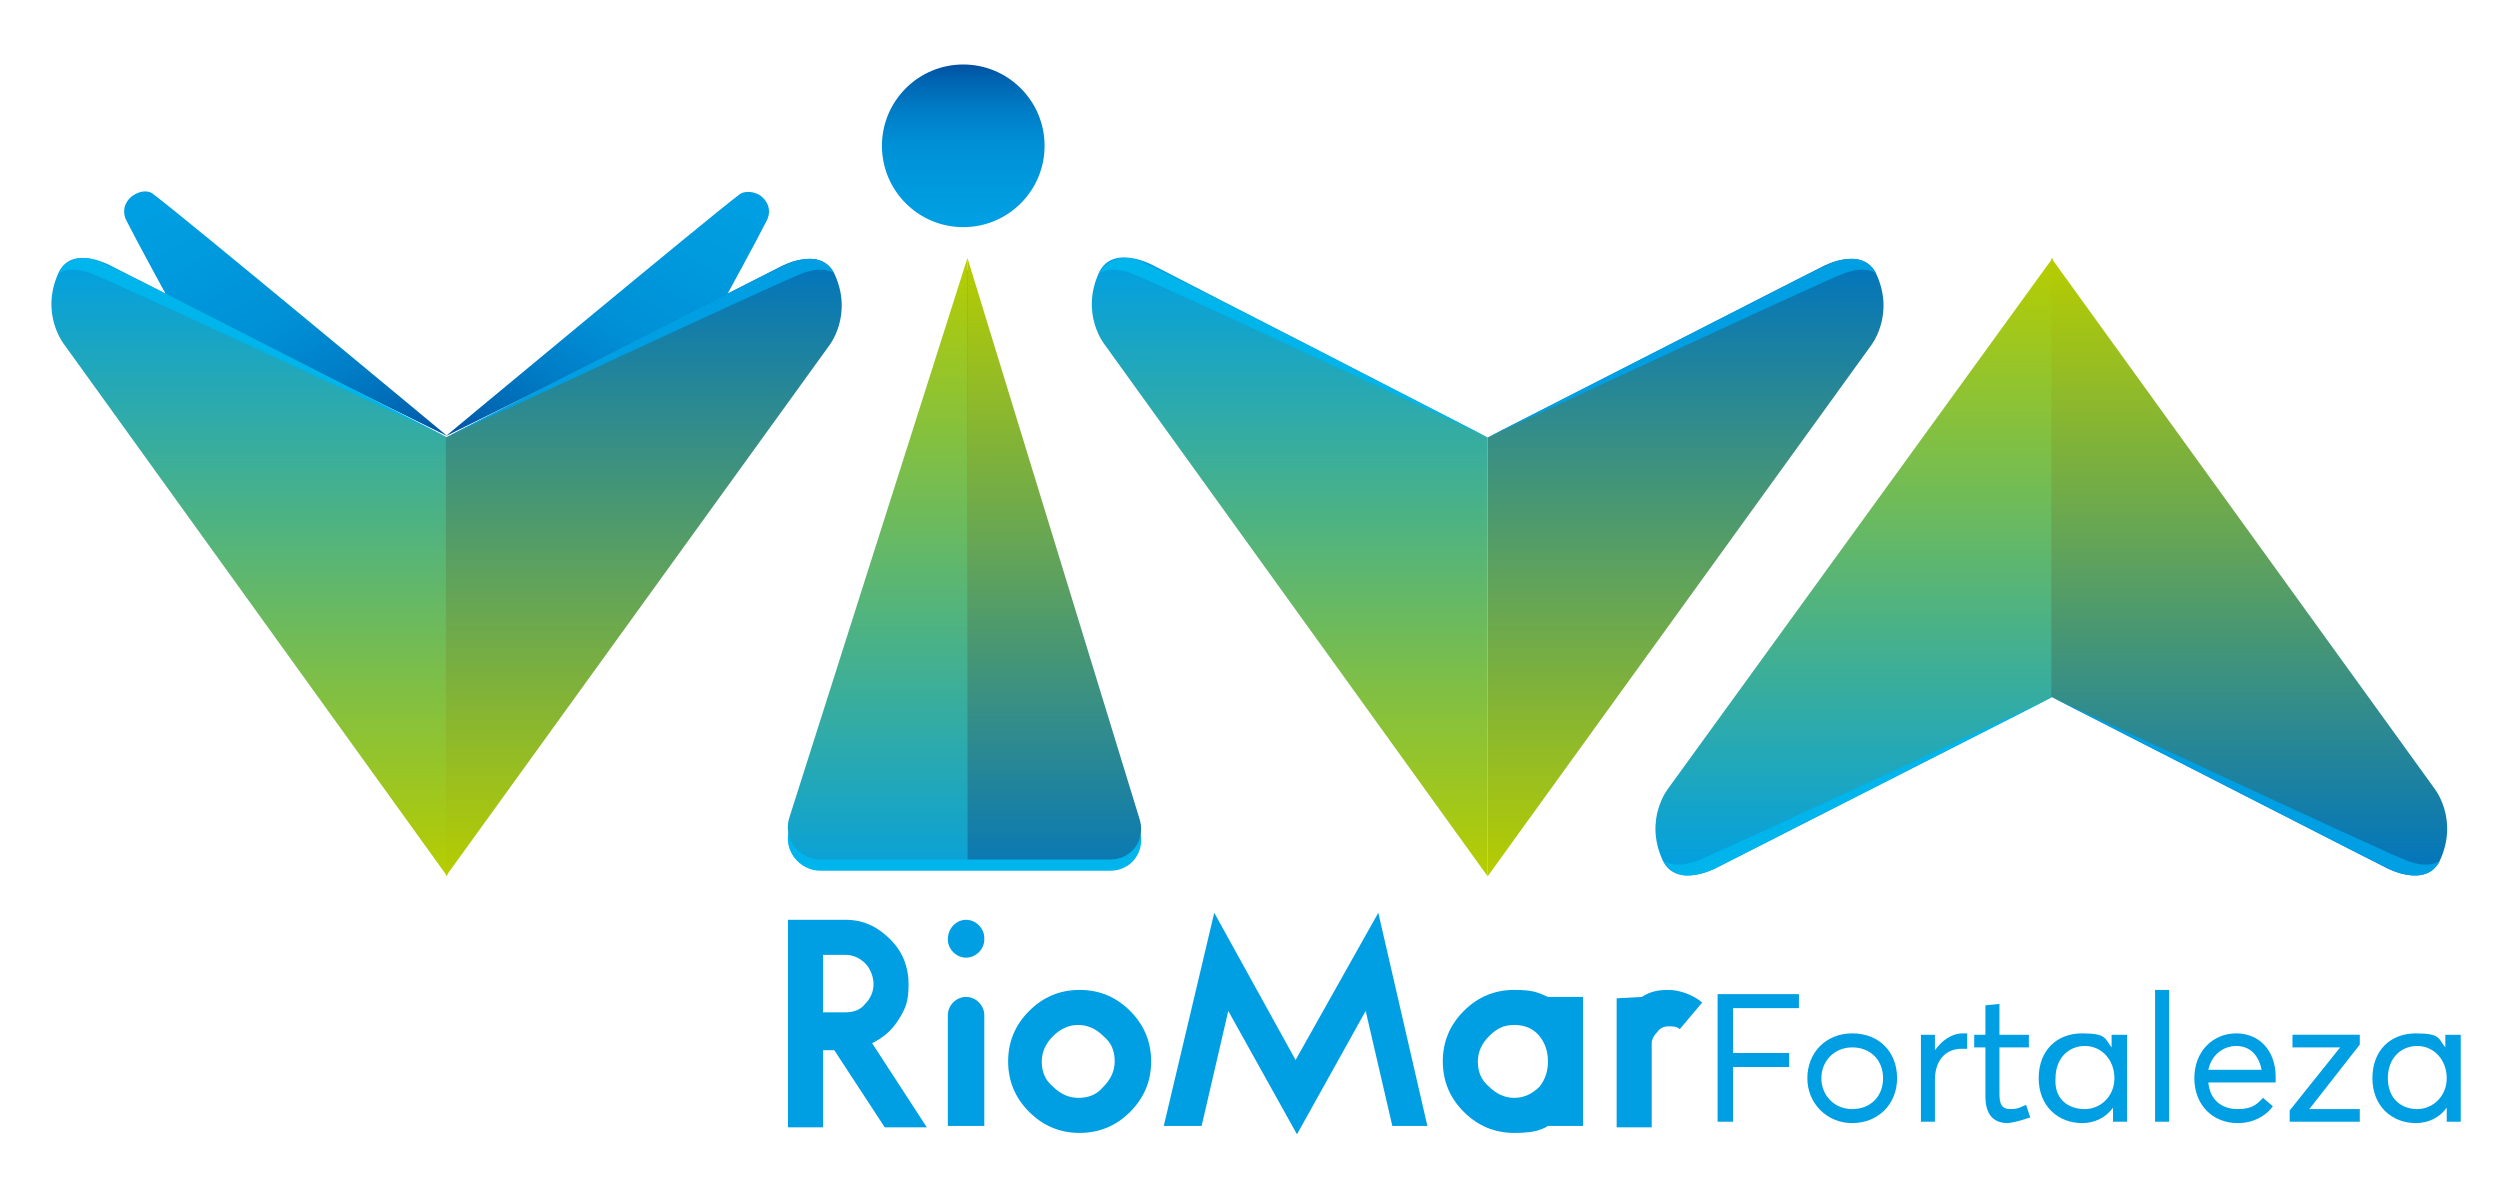 <?xml version="1.0" encoding="utf-8"?>
<!-- Generator: Adobe Illustrator 23.0.1, SVG Export Plug-In . SVG Version: 6.00 Build 0)  -->
<svg version="1.0" id="Layer_2" xmlns="http://www.w3.org/2000/svg" xmlns:xlink="http://www.w3.org/1999/xlink" x="0px" y="0px"
	 viewBox="0 0 178.3 85.9" style="enable-background:new 0 0 178.3 85.9;" xml:space="preserve">
<style type="text/css">
	.st0{fill:#00B4EC;}
	.st1{clip-path:url(#SVGID_2_);}
	.st2{fill:url(#SVGID_3_);}
	.st3{fill:url(#SVGID_4_);}
	.st4{fill:url(#SVGID_5_);}
	.st5{fill:url(#SVGID_6_);}
	.st6{fill:url(#SVGID_7_);}
	.st7{clip-path:url(#SVGID_9_);}
	.st8{fill:url(#SVGID_10_);}
	.st9{clip-path:url(#SVGID_12_);}
	.st10{fill:#009FE3;}
	.st11{fill:url(#SVGID_13_);}
	.st12{clip-path:url(#SVGID_15_);}
	.st13{fill:url(#SVGID_16_);}
	.st14{clip-path:url(#SVGID_18_);}
	.st15{fill:url(#SVGID_19_);}
	.st16{clip-path:url(#SVGID_21_);}
	.st17{fill:url(#SVGID_22_);}
	.st18{clip-path:url(#SVGID_24_);}
	.st19{fill:url(#SVGID_25_);}
</style>
<g>
	<g>
		<path class="st0" d="M56.3,59.1L69,19.2l12.3,40.1c0.4,1.4-0.6,2.8-2.1,2.8H58.5C57,62.1,55.8,60.6,56.3,59.1z"/>
		<g>
			<defs>
				<path id="SVGID_1_" d="M56.3,58.3L69,18.4l12.3,40.1c0.4,1.4-0.6,2.8-2.1,2.8H58.5C57,61.3,55.8,59.8,56.3,58.3z"/>
			</defs>
			<clipPath id="SVGID_2_">
				<use xlink:href="#SVGID_1_"  style="overflow:visible;"/>
			</clipPath>
			<g class="st1">
				
					<linearGradient id="SVGID_3_" gradientUnits="userSpaceOnUse" x1="210.528" y1="2896.812" x2="210.528" y2="2942.574" gradientTransform="matrix(1 0 0 1 -150.1 -2878.39)">
					<stop  offset="0" style="stop-color:#B7CD00"/>
					<stop  offset="1" style="stop-color:#009FE3"/>
				</linearGradient>
				<path class="st2" d="M69,64.2V18.4l-16.3,37c0,0-1.8,2.2-0.4,5.2c1,2,3.8,0.5,3.8,0.5L69,64.2z"/>
				
					<linearGradient id="SVGID_4_" gradientUnits="userSpaceOnUse" x1="4789.826" y1="2896.812" x2="4789.826" y2="2942.574" gradientTransform="matrix(-1 0 0 1 4867.4 -2878.39)">
					<stop  offset="0" style="stop-color:#B7CD00"/>
					<stop  offset="1" style="stop-color:#0074BE"/>
				</linearGradient>
				<path class="st3" d="M69,64.2V18.4l16.3,37c0,0,1.8,2.2,0.4,5.2c-1,2-3.8,0.5-3.8,0.5L69,64.2z"/>
			</g>
		</g>
		<g>
			
				<linearGradient id="SVGID_5_" gradientUnits="userSpaceOnUse" x1="26.59" y1="51.641" x2="13.548" y2="74.208" gradientTransform="matrix(1 0 0 -1 0 85.89)">
				<stop  offset="0" style="stop-color:#0050A0"/>
				<stop  offset="0.1" style="stop-color:#0064B1"/>
				<stop  offset="0.3" style="stop-color:#007EC7"/>
				<stop  offset="0.5" style="stop-color:#0090D6"/>
				<stop  offset="0.8" style="stop-color:#009BDF"/>
				<stop  offset="1" style="stop-color:#009FE3"/>
			</linearGradient>
			<path class="st4" d="M12,21.3c0,0-2.3-4.2-3-5.6c-0.2-0.4-0.3-1.1,0.4-1.7c0.7-0.5,1.3-0.4,1.6-0.1c1.9,1.4,20.9,17.2,20.9,17.2
				L12,21.3L12,21.3z"/>
			
				<linearGradient id="SVGID_6_" gradientUnits="userSpaceOnUse" x1="4988.456" y1="51.667" x2="4975.417" y2="74.228" gradientTransform="matrix(-1 0 0 -1 5025.6 85.89)">
				<stop  offset="0" style="stop-color:#0050A0"/>
				<stop  offset="0.1" style="stop-color:#0064B1"/>
				<stop  offset="0.3" style="stop-color:#007EC7"/>
				<stop  offset="0.5" style="stop-color:#0090D6"/>
				<stop  offset="0.8" style="stop-color:#009BDF"/>
				<stop  offset="1" style="stop-color:#009FE3"/>
			</linearGradient>
			<path class="st5" d="M51.7,21.3c0,0,2.3-4.2,3-5.6c0.2-0.4,0.3-1.1-0.4-1.7c-0.5-0.4-1.3-0.4-1.6-0.1
				c-1.9,1.4-20.9,17.2-20.9,17.2L51.7,21.3L51.7,21.3z"/>
			<g>
				
					<linearGradient id="SVGID_7_" gradientUnits="userSpaceOnUse" x1="17.762" y1="23.436" x2="17.762" y2="67.451" gradientTransform="matrix(1 0 0 -1 0 85.89)">
					<stop  offset="0" style="stop-color:#B7CD00"/>
					<stop  offset="1" style="stop-color:#009FE3"/>
				</linearGradient>
				<path class="st6" d="M31.9,31.2v31.3L4.6,24.6c0,0-1.8-2.2-0.4-5.2C5.2,17.4,8,19,8,19L31.9,31.2z"/>
				<g>
					<defs>
						<path id="SVGID_8_" d="M31.9,31.2v31.3L4.6,24.6c0,0-1.8-2.2-0.4-5.2C5.2,17.4,8,19,8,19L31.9,31.2z"/>
					</defs>
					<clipPath id="SVGID_9_">
						<use xlink:href="#SVGID_8_"  style="overflow:visible;"/>
					</clipPath>
					<g class="st7">
						<path class="st0" d="M4.2,19.5c0,0,0.7-0.6,2.3,0c1.6,0.6,25.4,11.7,25.4,11.7S13.6,21.6,7.4,18.8c-0.5-0.2-1.2-0.6-2.1-0.3
							C4.4,18.8,4.2,19.5,4.2,19.5L4.2,19.5z"/>
					</g>
				</g>
			</g>
			<g>
				
					<linearGradient id="SVGID_10_" gradientUnits="userSpaceOnUse" x1="4971.516" y1="23.436" x2="4971.516" y2="67.451" gradientTransform="matrix(-1 0 0 -1 5017.5 85.89)">
					<stop  offset="0" style="stop-color:#B7CD00"/>
					<stop  offset="1" style="stop-color:#0074BE"/>
				</linearGradient>
				<path class="st8" d="M31.8,31.2v31.3l27.3-37.8c0,0,1.8-2.2,0.4-5.2c-1-2-3.8-0.5-3.8-0.5L31.8,31.2z"/>
				<g>
					<defs>
						<path id="SVGID_11_" d="M31.8,31.2v31.3l27.3-37.8c0,0,1.8-2.2,0.4-5.2c-1-2-3.8-0.5-3.8-0.5L31.8,31.2z"/>
					</defs>
					<clipPath id="SVGID_12_">
						<use xlink:href="#SVGID_11_"  style="overflow:visible;"/>
					</clipPath>
					<g class="st9">
						<path class="st10" d="M59.5,19.5c0,0-0.7-0.6-2.3,0c-1.6,0.6-25.4,11.7-25.4,11.7s18.3-9.5,24.4-12.4c0.5-0.2,1.2-0.6,2.1-0.3
							S59.5,19.5,59.5,19.5L59.5,19.5z"/>
					</g>
				</g>
			</g>
		</g>
		<g>
			<g>
				
					<linearGradient id="SVGID_13_" gradientUnits="userSpaceOnUse" x1="91.977" y1="23.436" x2="91.977" y2="67.451" gradientTransform="matrix(1 0 0 -1 0 85.89)">
					<stop  offset="0" style="stop-color:#B7CD00"/>
					<stop  offset="1" style="stop-color:#009FE3"/>
				</linearGradient>
				<path class="st11" d="M106.1,31.2v31.3L78.8,24.6c0,0-1.8-2.2-0.4-5.2c1-2,3.8-0.5,3.8-0.5L106.1,31.2z"/>
				<g>
					<defs>
						<path id="SVGID_14_" d="M106.1,31.2v31.3L78.8,24.6c0,0-1.8-2.2-0.4-5.2c1-2,3.8-0.5,3.8-0.5L106.1,31.2z"/>
					</defs>
					<clipPath id="SVGID_15_">
						<use xlink:href="#SVGID_14_"  style="overflow:visible;"/>
					</clipPath>
					<g class="st12">
						<path class="st0" d="M78.4,19.5c0,0,0.7-0.6,2.3,0c1.6,0.6,25.4,11.7,25.4,11.7s-18.3-9.5-24.4-12.4c-0.5-0.2-1.2-0.6-2.1-0.3
							C78.7,18.8,78.4,19.5,78.4,19.5L78.4,19.5z"/>
					</g>
				</g>
			</g>
			<g>
				
					<linearGradient id="SVGID_16_" gradientUnits="userSpaceOnUse" x1="4897.273" y1="23.436" x2="4897.273" y2="67.451" gradientTransform="matrix(-1 0 0 -1 5017.5 85.89)">
					<stop  offset="0" style="stop-color:#B7CD00"/>
					<stop  offset="1" style="stop-color:#0074BE"/>
				</linearGradient>
				<path class="st13" d="M106.1,31.2v31.3l27.3-37.8c0,0,1.8-2.2,0.4-5.2c-1-2-3.8-0.5-3.8-0.5L106.1,31.2z"/>
				<g>
					<defs>
						<path id="SVGID_17_" d="M106.1,31.2v31.3l27.3-37.8c0,0,1.8-2.2,0.4-5.2c-1-2-3.8-0.5-3.8-0.5L106.1,31.2z"/>
					</defs>
					<clipPath id="SVGID_18_">
						<use xlink:href="#SVGID_17_"  style="overflow:visible;"/>
					</clipPath>
					<g class="st14">
						<path class="st10" d="M133.8,19.5c0,0-0.7-0.6-2.3,0c-1.6,0.6-25.4,11.7-25.4,11.7s18.3-9.5,24.4-12.4
							c0.5-0.2,1.2-0.6,2.1-0.3C133.5,18.8,133.8,19.5,133.8,19.5L133.8,19.5z"/>
					</g>
				</g>
			</g>
		</g>
		<g>
			<g>
				
					<linearGradient id="SVGID_19_" gradientUnits="userSpaceOnUse" x1="282.322" y1="2896.811" x2="282.322" y2="2940.827" gradientTransform="matrix(1 0 0 1 -150.1 -2878.39)">
					<stop  offset="0" style="stop-color:#B7CD00"/>
					<stop  offset="1" style="stop-color:#009FE3"/>
				</linearGradient>
				<path class="st15" d="M146.4,49.7V18.4L119,56.2c0,0-1.8,2.2-0.4,5.2c1,2,3.8,0.5,3.8,0.5L146.4,49.7z"/>
				<g>
					<defs>
						<path id="SVGID_20_" d="M146.4,49.7V18.4L119,56.2c0,0-1.8,2.2-0.4,5.2c1,2,3.8,0.5,3.8,0.5L146.4,49.7z"/>
					</defs>
					<clipPath id="SVGID_21_">
						<use xlink:href="#SVGID_20_"  style="overflow:visible;"/>
					</clipPath>
					<g class="st16">
						<path class="st0" d="M118.7,61.4c0,0,0.7,0.6,2.3,0c1.6-0.6,25.4-11.7,25.4-11.7s-18.3,9.5-24.4,12.4
							c-0.5,0.2-1.2,0.6-2.1,0.3C118.9,62.1,118.7,61.4,118.7,61.4L118.7,61.4z"/>
					</g>
				</g>
			</g>
			<g>
				
					<linearGradient id="SVGID_22_" gradientUnits="userSpaceOnUse" x1="4706.956" y1="2896.811" x2="4706.956" y2="2940.827" gradientTransform="matrix(-1 0 0 1 4867.4 -2878.39)">
					<stop  offset="0" style="stop-color:#B7CD00"/>
					<stop  offset="1" style="stop-color:#0074BE"/>
				</linearGradient>
				<path class="st17" d="M146.3,49.7V18.4l27.3,37.8c0,0,1.8,2.2,0.4,5.2c-1,2-3.8,0.5-3.8,0.5L146.3,49.7z"/>
				<g>
					<defs>
						<path id="SVGID_23_" d="M146.3,49.7V18.4l27.3,37.8c0,0,1.8,2.2,0.4,5.2c-1,2-3.8,0.5-3.8,0.5L146.3,49.7z"/>
					</defs>
					<clipPath id="SVGID_24_">
						<use xlink:href="#SVGID_23_"  style="overflow:visible;"/>
					</clipPath>
					<g class="st18">
						<path class="st10" d="M174,61.4c0,0-0.7,0.6-2.3,0c-1.6-0.6-25.4-11.7-25.4-11.7s18.3,9.5,24.4,12.4c0.5,0.2,1.2,0.6,2.1,0.3
							C173.8,62.1,174,61.4,174,61.4L174,61.4z"/>
					</g>
				</g>
			</g>
		</g>
		
			<linearGradient id="SVGID_25_" gradientUnits="userSpaceOnUse" x1="68.737" y1="81.343" x2="68.737" y2="69.74" gradientTransform="matrix(1 0 0 -1 0 85.89)">
			<stop  offset="0" style="stop-color:#0050A0"/>
			<stop  offset="0.1" style="stop-color:#0064B1"/>
			<stop  offset="0.3" style="stop-color:#007EC7"/>
			<stop  offset="0.5" style="stop-color:#0090D6"/>
			<stop  offset="0.8" style="stop-color:#009BDF"/>
			<stop  offset="1" style="stop-color:#009FE3"/>
		</linearGradient>
		<circle class="st19" cx="68.7" cy="10.4" r="5.8"/>
	</g>
	<g>
		<g>
			<path class="st10" d="M60.3,65.6c1.3,0,2.3,0.5,3.2,1.4s1.3,2,1.3,3.2s-0.2,1.7-0.7,2.5c-0.5,0.8-1.1,1.3-1.9,1.7l3.9,6h-3
				l-3.6-5.5h-0.8v5.5h-2.5V65.6L60.3,65.6L60.3,65.6z M58.7,72.2h1.6c0.6,0,1.1-0.2,1.4-0.6c0.4-0.4,0.6-0.9,0.6-1.4
				s-0.2-1.1-0.6-1.5c-0.4-0.4-0.9-0.6-1.4-0.6h-1.6V72.2L58.7,72.2z"/>
			<path class="st10" d="M67.6,67L67.6,67c0-0.8,0.6-1.4,1.3-1.4l0,0c0.7,0,1.3,0.6,1.3,1.3V67c0,0.7-0.6,1.3-1.3,1.3l0,0
				C68.2,68.3,67.6,67.7,67.6,67z M67.6,80.3v-7.9c0-0.7,0.6-1.3,1.3-1.3l0,0c0.7,0,1.3,0.6,1.3,1.3v7.9H67.6L67.6,80.3z"/>
			<path class="st10" d="M80.6,72.1c1,1,1.5,2.2,1.5,3.6c0,1.4-0.5,2.6-1.5,3.6s-2.2,1.5-3.6,1.5s-2.6-0.5-3.6-1.5
				c-1-1-1.5-2.2-1.5-3.6c0-1.4,0.5-2.6,1.5-3.6s2.2-1.5,3.6-1.5S79.6,71.1,80.6,72.1z M75.1,73.9c-0.5,0.5-0.8,1.1-0.8,1.8
				s0.2,1.3,0.8,1.8c0.5,0.5,1.1,0.8,1.8,0.8s1.3-0.2,1.8-0.8c0.5-0.5,0.8-1.1,0.8-1.8s-0.2-1.3-0.8-1.8c-0.5-0.5-1.1-0.8-1.8-0.8
				S75.6,73.4,75.1,73.9z"/>
			<path class="st10" d="M99.3,80.3l-1.9-8.2l-4.9,8.8l-4.9-8.8l-1.9,8.2H83l3.6-15.2l5.8,10.5l5.9-10.5l3.5,15.2H99.3L99.3,80.3z"
				/>
			<path class="st10" d="M110.4,80.3c-0.6,0.4-1.4,0.5-2.4,0.5c-1.4,0-2.6-0.5-3.6-1.5c-1-1-1.5-2.2-1.5-3.6c0-1.4,0.5-2.6,1.5-3.6
				s2.2-1.5,3.6-1.5c1.4,0,1.7,0.2,2.4,0.5h2.5v9.2L110.4,80.3L110.4,80.3z M106.2,73.9c-0.5,0.5-0.8,1.1-0.8,1.8s0.2,1.3,0.8,1.8
				c0.5,0.5,1.1,0.8,1.8,0.8s1.3-0.3,1.8-0.8c0.4-0.5,0.6-1.1,0.6-1.8c0-0.7-0.2-1.3-0.6-1.8c-0.4-0.5-1-0.8-1.8-0.8
				S106.7,73.4,106.2,73.9L106.2,73.9z"/>
			<path class="st10" d="M117.1,71.1c0.6-0.4,1.2-0.5,1.9-0.5c0.7,0,1.7,0.3,2.4,0.9l-1.6,1.9c-0.2-0.2-0.5-0.2-0.8-0.2
				s-0.6,0.1-0.8,0.4c-0.2,0.2-0.4,0.5-0.4,0.8v6h-2.5v-9.2L117.1,71.1L117.1,71.1z"/>
		</g>
		<g>
			<path class="st10" d="M122.5,70.9h5.8v1h-4.7v3.2h4v1h-4V80h-1.1V70.9z"/>
			<path class="st10" d="M128.9,76.9c0-1.8,1.3-3.2,3.2-3.2c1.9,0,3.2,1.3,3.2,3.2s-1.4,3.2-3.2,3.2
				C130.3,80.1,128.9,78.7,128.9,76.9z M134.3,76.9c0-1.3-0.9-2.2-2.2-2.2s-2.2,1-2.2,2.2s0.9,2.2,2.2,2.2S134.3,78.2,134.3,76.9z"
				/>
			<path class="st10" d="M140.3,73.7v1.1c-0.2,0-0.3,0-0.4,0c-1.2,0-1.9,0.9-1.9,2.2v3h-1v-6.2h1v1.1l0,0c0.5-0.7,1.2-1.2,2-1.2
				S140.2,73.7,140.3,73.7L140.3,73.7z"/>
			<path class="st10" d="M143.2,80.1c-1.1,0-1.6-0.7-1.6-1.9v-3.5h-0.8v-0.9h0.8v-2.1l1-0.1v2.2h2.1v0.9h-2.1V78
				c0,0.8,0.2,1.1,0.8,1.1c0.6,0,0.8-0.2,1.1-0.3l0.3,0.9C144.4,79.8,144,80,143.2,80.1L143.2,80.1L143.2,80.1z"/>
			<path class="st10" d="M151.7,73.8V80h-1v-1l0,0c-0.5,0.7-1.3,1.1-2.2,1.1c-1.7,0-3.1-1.2-3.1-3.2s1.3-3.2,3.1-3.2s1.6,0.4,2.1,1
				l0,0v-0.9H151.7L151.7,73.8z M148.7,79.1c1.1,0,2.1-0.9,2.1-2.2c0-1.3-0.9-2.3-2.1-2.3s-2.1,0.9-2.1,2.3
				C146.5,78.3,147.4,79.1,148.7,79.1L148.7,79.1z"/>
			<path class="st10" d="M153.7,70.6h1V80h-1V70.6z"/>
			<path class="st10" d="M162.3,76.8c0,0.2,0,0.4,0,0.4h-4.8c0.1,1.2,0.9,1.9,2.1,1.9c1.1,0,1.4-0.4,1.8-0.8l0.7,0.6
				c-0.5,0.7-1.4,1.2-2.5,1.2c-1.8,0-3.1-1.3-3.1-3.2c0-1.9,1.3-3.2,3-3.2C161.1,73.7,162.3,74.9,162.3,76.8L162.3,76.8L162.3,76.8z
				 M157.5,76.3h3.8c-0.2-1-0.8-1.7-1.8-1.7S157.7,75.3,157.5,76.3L157.5,76.3z"/>
			<path class="st10" d="M164.7,79.1h3.6V80h-5v-0.8l3.6-4.5h-3.4v-0.9h4.8v0.7L164.7,79.1L164.7,79.1z"/>
			<path class="st10" d="M175.5,73.8V80h-1v-1l0,0c-0.5,0.7-1.3,1.1-2.2,1.1c-1.7,0-3.1-1.2-3.1-3.2s1.3-3.2,3.1-3.2s1.6,0.4,2.1,1
				l0,0v-0.9H175.5L175.5,73.8z M172.4,79.1c1.1,0,2.1-0.9,2.1-2.2c0-1.3-0.9-2.3-2.1-2.3s-2.1,0.9-2.1,2.3
				C170.3,78.3,171.2,79.1,172.4,79.1L172.4,79.1z"/>
		</g>
	</g>
</g>
</svg>
